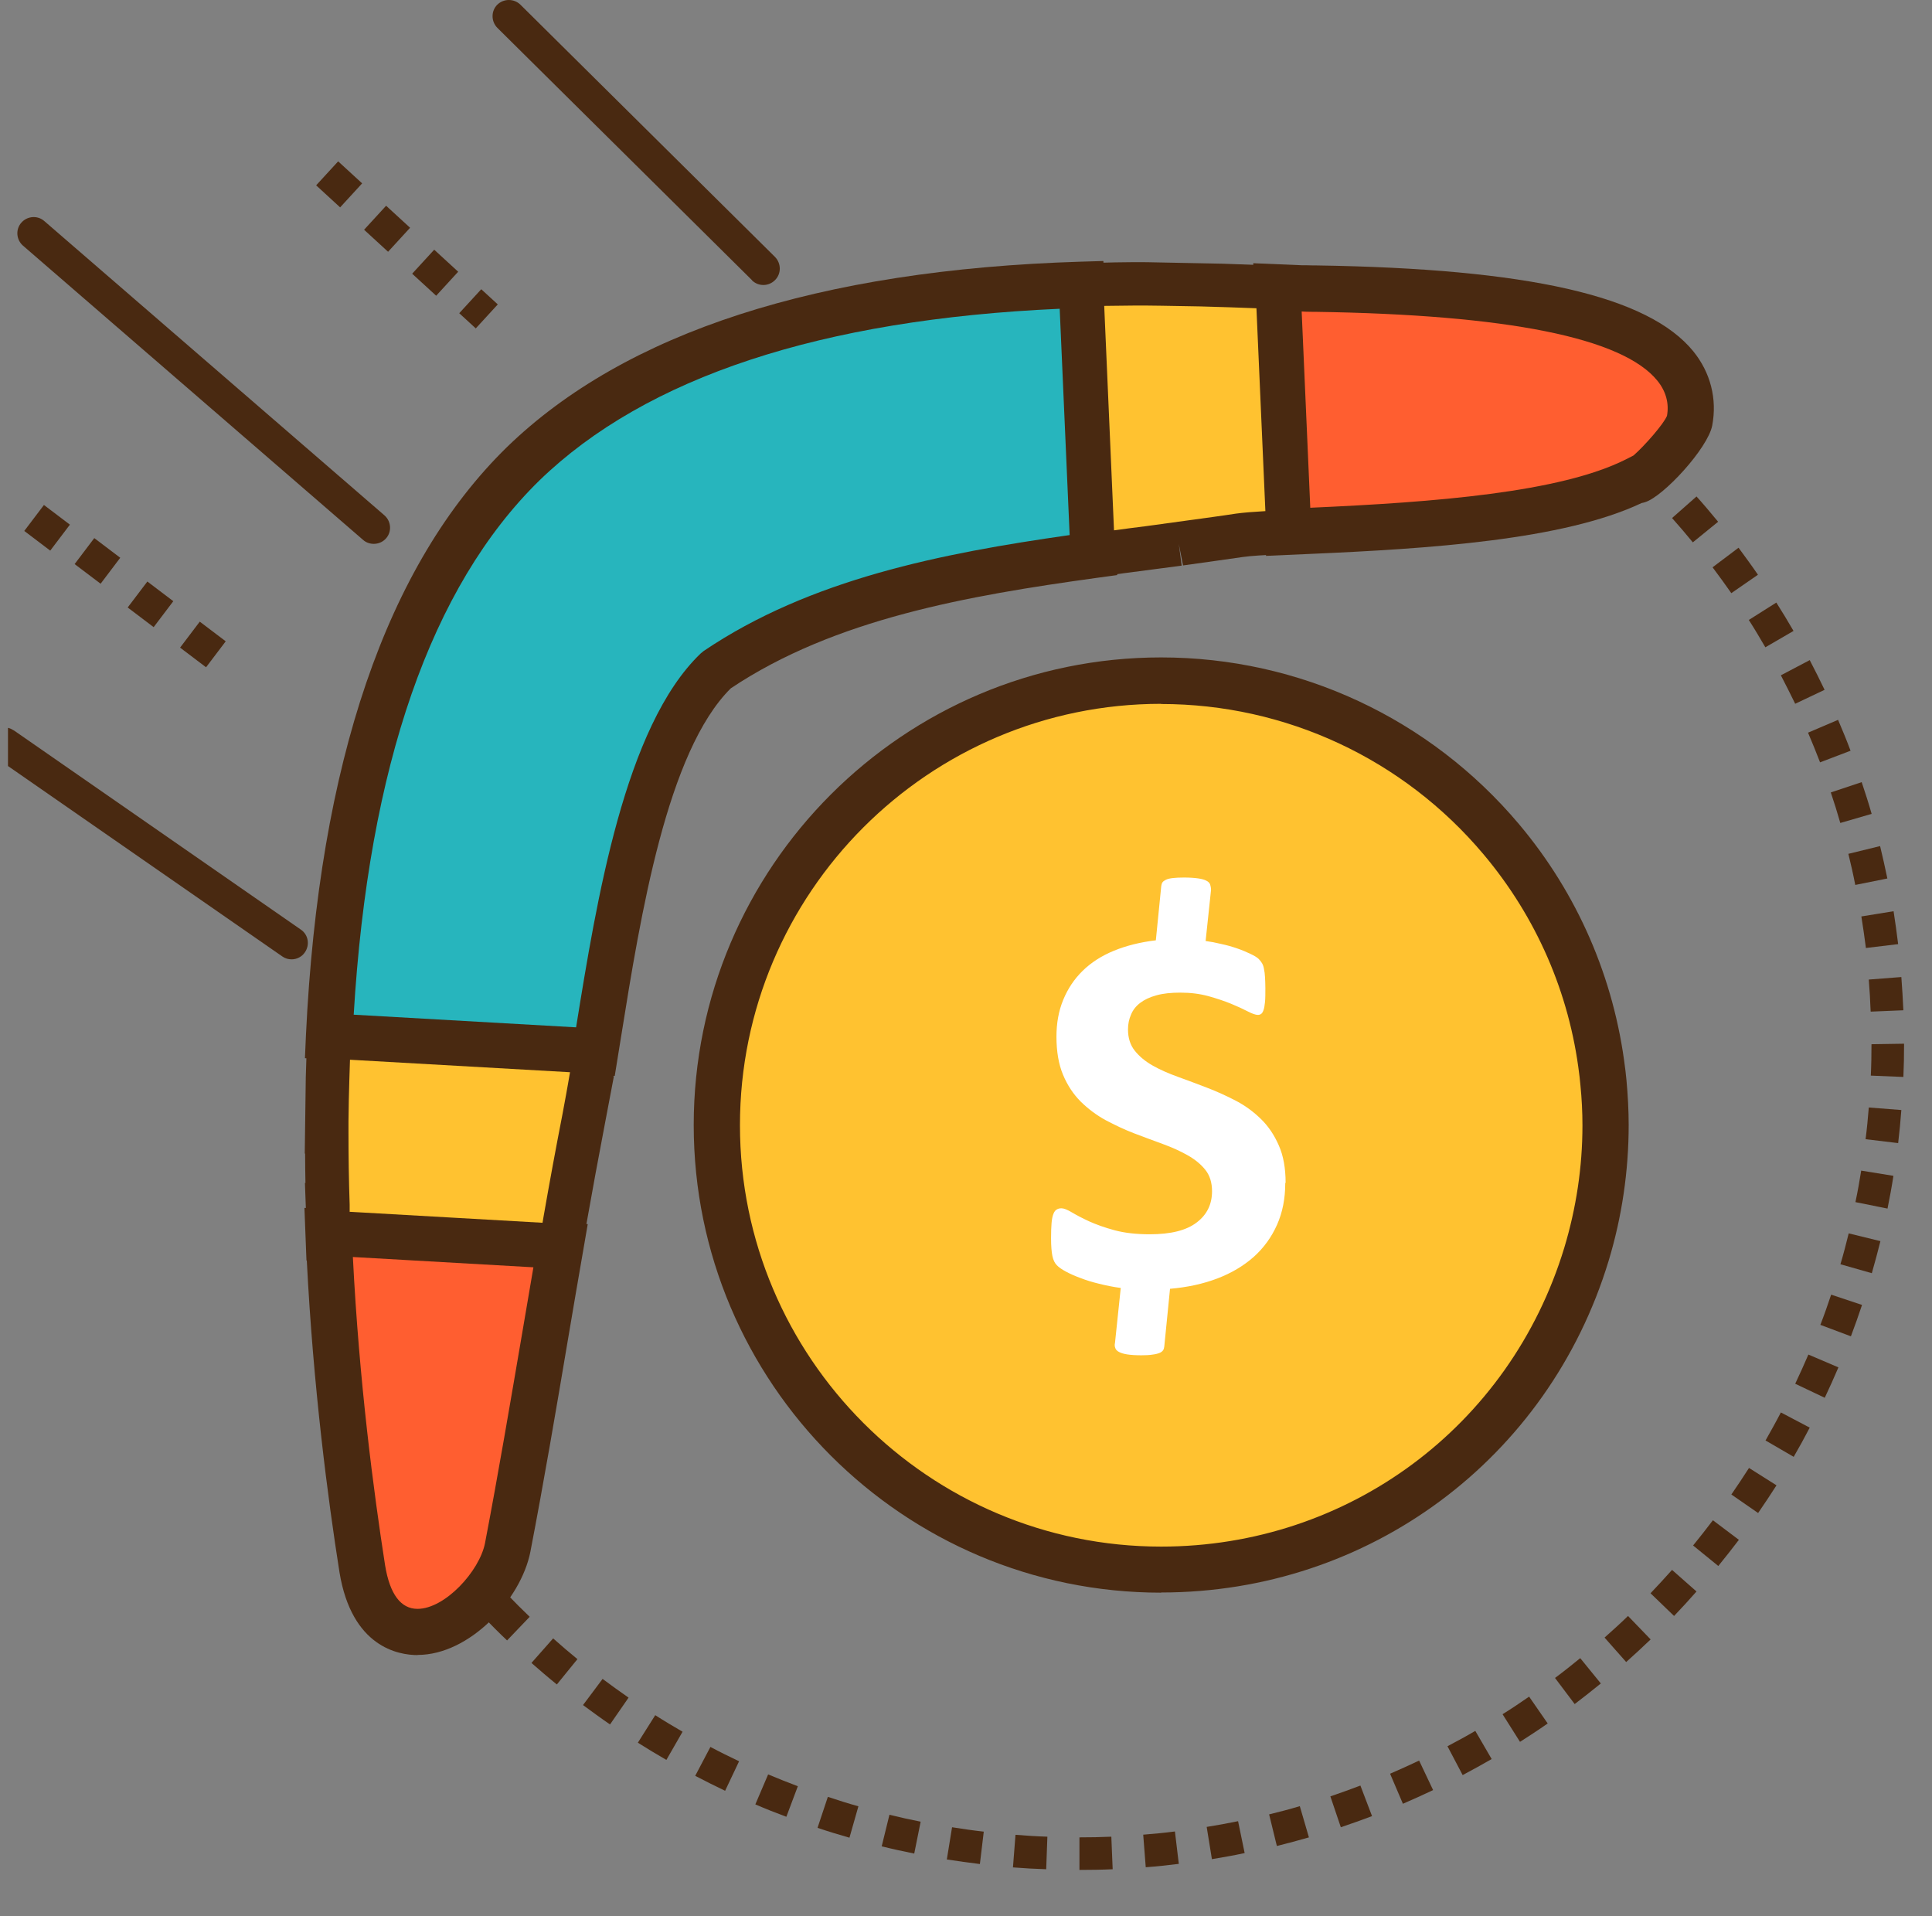 <svg width="121" height="120" viewBox="0 0 121 120" fill="none" xmlns="http://www.w3.org/2000/svg">
<rect x="0" y="0" width="121" height="120" fill="#808080" stroke="none"/>
<g clip-path="url(#clip0_3_299)">
<path d="M100.418 67.801C100.397 67.558 100.366 67.325 100.334 67.082C99.668 61.587 97.407 56.577 94.014 52.551C88.91 46.485 81.259 42.628 72.709 42.628C57.344 42.628 44.884 55.087 44.884 70.463C44.884 85.84 57.344 98.299 72.709 98.299C85.264 98.299 95.874 89.982 99.34 78.559C100.122 76.001 100.545 73.285 100.545 70.463C100.545 69.565 100.503 68.678 100.418 67.811V67.801Z" fill="#FFC230"/>
<path d="M72.72 99.736C56.572 99.736 43.447 86.6 43.447 70.453C43.447 54.305 56.583 41.169 72.72 41.169C81.375 41.169 89.544 44.974 95.134 51.61C98.801 55.964 101.095 61.258 101.782 66.902L101.803 67.06C101.824 67.261 101.845 67.451 101.866 67.652C101.951 68.593 102.003 69.533 102.003 70.442C102.003 73.338 101.581 76.201 100.746 78.96C96.973 91.377 85.719 99.725 72.731 99.725L72.72 99.736ZM72.72 44.075C58.168 44.075 46.343 55.911 46.343 70.463C46.343 85.015 58.179 96.851 72.72 96.851C84.419 96.851 94.564 89.337 97.967 78.146C98.717 75.662 99.108 73.084 99.108 70.474C99.108 69.66 99.066 68.804 98.981 67.959C98.96 67.779 98.95 67.61 98.928 67.441L98.907 67.272C98.294 62.189 96.223 57.433 92.915 53.502C87.885 47.52 80.519 44.086 72.72 44.086V44.075Z" fill="#492911"/>
<path d="M80.495 74.081C80.495 75.053 80.326 75.92 79.978 76.702C79.629 77.484 79.143 78.15 78.519 78.71C77.885 79.27 77.124 79.724 76.237 80.062C75.349 80.4 74.366 80.612 73.278 80.707L72.918 84.321C72.908 84.416 72.887 84.49 72.844 84.554C72.802 84.617 72.728 84.68 72.622 84.723C72.517 84.765 72.369 84.807 72.179 84.828C71.989 84.86 71.756 84.871 71.481 84.871C71.122 84.871 70.826 84.85 70.614 84.818C70.392 84.786 70.223 84.733 70.097 84.67C69.97 84.606 69.885 84.522 69.853 84.427C69.811 84.321 69.801 84.215 69.832 84.088L70.192 80.654C69.706 80.591 69.251 80.495 68.829 80.39C68.395 80.284 68.015 80.168 67.666 80.031C67.317 79.904 67.011 79.766 66.757 79.629C66.504 79.492 66.313 79.365 66.186 79.227C66.06 79.101 65.965 78.91 65.912 78.657C65.859 78.403 65.827 78.033 65.827 77.537C65.827 77.156 65.838 76.839 65.859 76.585C65.88 76.342 65.922 76.142 65.975 76.015C66.028 75.877 66.102 75.782 66.186 75.74C66.271 75.687 66.366 75.666 66.483 75.666C66.63 75.666 66.842 75.751 67.127 75.92C67.412 76.089 67.772 76.279 68.205 76.48C68.649 76.68 69.177 76.871 69.801 77.04C70.424 77.209 71.164 77.293 72.009 77.293C73.33 77.293 74.303 77.05 74.947 76.554C75.592 76.068 75.909 75.412 75.909 74.599C75.909 74.06 75.772 73.616 75.497 73.267C75.222 72.918 74.852 72.612 74.387 72.348C73.922 72.084 73.404 71.851 72.823 71.639C72.242 71.428 71.65 71.206 71.037 70.974C70.424 70.741 69.833 70.456 69.251 70.15C68.67 69.832 68.152 69.442 67.687 68.987C67.222 68.522 66.852 67.962 66.578 67.307C66.303 66.652 66.165 65.849 66.165 64.918C66.165 64.073 66.303 63.302 66.588 62.615C66.874 61.917 67.275 61.315 67.803 60.797C68.332 60.279 68.987 59.856 69.759 59.539C70.53 59.222 71.407 59.001 72.39 58.884L72.728 55.492C72.739 55.408 72.76 55.323 72.802 55.259C72.844 55.196 72.918 55.143 73.024 55.09C73.13 55.038 73.278 55.006 73.457 54.985C73.637 54.964 73.869 54.953 74.165 54.953C74.514 54.953 74.799 54.974 75.032 55.006C75.264 55.038 75.444 55.09 75.56 55.154C75.687 55.217 75.761 55.302 75.793 55.397C75.825 55.503 75.846 55.608 75.846 55.735L75.507 58.927C75.825 58.969 76.152 59.032 76.501 59.117C76.85 59.191 77.177 59.286 77.484 59.392C77.79 59.497 78.065 59.614 78.308 59.73C78.551 59.846 78.731 59.952 78.826 60.047C78.921 60.142 78.995 60.237 79.048 60.332C79.101 60.427 79.143 60.543 79.164 60.691C79.196 60.829 79.217 60.998 79.227 61.199C79.238 61.399 79.249 61.621 79.249 61.885C79.249 62.234 79.249 62.52 79.227 62.742C79.206 62.963 79.174 63.143 79.132 63.259C79.09 63.376 79.037 63.46 78.984 63.492C78.931 63.534 78.858 63.555 78.784 63.555C78.636 63.555 78.424 63.481 78.139 63.333C77.853 63.185 77.515 63.027 77.103 62.858C76.691 62.689 76.215 62.53 75.687 62.382C75.148 62.234 74.567 62.16 73.922 62.16C73.341 62.16 72.834 62.213 72.422 62.33C71.999 62.446 71.671 62.604 71.407 62.805C71.143 63.006 70.953 63.249 70.837 63.534C70.71 63.819 70.646 64.126 70.646 64.464C70.646 64.993 70.784 65.436 71.069 65.796C71.354 66.155 71.724 66.461 72.189 66.726C72.654 66.99 73.183 67.222 73.774 67.434C74.366 67.645 74.969 67.877 75.582 68.11C76.194 68.343 76.797 68.617 77.389 68.924C77.98 69.23 78.509 69.621 78.974 70.076C79.439 70.53 79.809 71.079 80.094 71.735C80.379 72.379 80.517 73.161 80.517 74.07L80.495 74.081Z" fill="white"/>
<path d="M30.279 101.258C30.765 101.755 31.251 102.251 31.758 102.727L33.174 101.247C32.688 100.782 32.223 100.317 31.758 99.831L30.289 101.247L30.279 101.258Z" fill="#492911"/>
<path d="M115.265 79.17L117.231 79.73C117.421 79.064 117.601 78.399 117.77 77.722L115.783 77.236C115.624 77.881 115.455 78.536 115.265 79.17Z" fill="#492911"/>
<path d="M116.217 75.282L118.214 75.683C118.352 75.007 118.479 74.32 118.584 73.633L116.566 73.306C116.46 73.971 116.344 74.626 116.206 75.271L116.217 75.282Z" fill="#492911"/>
<path d="M43.553 111.213C44.166 111.53 44.789 111.847 45.413 112.143L46.289 110.294C45.687 110.009 45.085 109.713 44.493 109.396L43.542 111.203L43.553 111.213Z" fill="#492911"/>
<path d="M116.851 71.34L118.88 71.583C118.964 70.896 119.028 70.209 119.08 69.512L117.041 69.353C116.988 70.019 116.925 70.685 116.84 71.34H116.851Z" fill="#492911"/>
<path d="M47.315 112.998C47.95 113.273 48.594 113.527 49.249 113.77L49.968 111.857C49.344 111.624 48.721 111.371 48.108 111.117L47.305 112.998H47.315Z" fill="#492911"/>
<path d="M39.949 109.131C40.53 109.501 41.132 109.86 41.735 110.209L42.749 108.444C42.168 108.106 41.597 107.768 41.037 107.408L39.949 109.131Z" fill="#492911"/>
<path d="M36.514 106.774C37.074 107.186 37.634 107.598 38.205 107.989L39.367 106.309C38.818 105.928 38.279 105.537 37.74 105.136L36.514 106.774Z" fill="#492911"/>
<path d="M33.29 104.141C33.808 104.596 34.336 105.05 34.875 105.484L36.165 103.898C35.647 103.476 35.139 103.042 34.643 102.599L33.29 104.131V104.141Z" fill="#492911"/>
<path d="M116.206 55.414L118.204 55.012C118.066 54.336 117.908 53.649 117.749 52.983L115.762 53.469C115.921 54.114 116.069 54.769 116.196 55.424L116.206 55.414Z" fill="#492911"/>
<path d="M110.563 40.535L112.327 39.51C111.979 38.908 111.619 38.316 111.25 37.734L109.527 38.823C109.886 39.383 110.225 39.954 110.563 40.535Z" fill="#492911"/>
<path d="M117.21 65.38C117.21 66.046 117.2 66.701 117.168 67.357L119.208 67.441C119.239 66.765 119.25 66.078 119.25 65.391V65.359L117.21 65.391V65.38Z" fill="#492911"/>
<path d="M106.02 33.963L107.605 32.674C107.161 32.135 106.717 31.607 106.252 31.089L104.72 32.441C105.164 32.938 105.597 33.446 106.02 33.963Z" fill="#492911"/>
<path d="M112.423 44.075L114.273 43.198C113.977 42.574 113.659 41.951 113.342 41.338L111.535 42.289C111.842 42.881 112.138 43.472 112.434 44.075H112.423Z" fill="#492911"/>
<path d="M108.419 37.153L110.099 35.991C109.708 35.42 109.296 34.86 108.884 34.3L107.257 35.526C107.658 36.054 108.049 36.604 108.43 37.143L108.419 37.153Z" fill="#492911"/>
<path d="M51.214 114.467C51.87 114.689 52.535 114.89 53.201 115.08L53.761 113.114C53.116 112.935 52.482 112.734 51.848 112.522L51.204 114.456L51.214 114.467Z" fill="#492911"/>
<path d="M112.433 86.653L114.283 87.531C114.579 86.907 114.864 86.273 115.139 85.628L113.258 84.825C112.993 85.438 112.719 86.051 112.433 86.653Z" fill="#492911"/>
<path d="M116.851 59.366L118.88 59.123C118.795 58.436 118.7 57.749 118.594 57.062L116.576 57.39C116.681 58.045 116.777 58.711 116.861 59.366H116.851Z" fill="#492911"/>
<path d="M115.254 51.537L117.22 50.966C117.03 50.3 116.818 49.635 116.596 48.98L114.662 49.624C114.874 50.258 115.075 50.892 115.254 51.526V51.537Z" fill="#492911"/>
<path d="M90.654 109.352L91.605 111.159C92.218 110.832 92.82 110.504 93.422 110.155L92.397 108.391C91.827 108.729 91.235 109.046 90.654 109.352Z" fill="#492911"/>
<path d="M55.218 115.62C55.895 115.789 56.571 115.937 57.258 116.074L57.66 114.077C57.004 113.95 56.349 113.802 55.705 113.644L55.218 115.63V115.62Z" fill="#492911"/>
<path d="M97.395 105.084L98.621 106.711C99.17 106.289 99.72 105.866 100.259 105.422L98.969 103.837C98.451 104.26 97.934 104.672 97.395 105.073V105.084Z" fill="#492911"/>
<path d="M94.109 107.356L95.197 109.078C95.778 108.708 96.36 108.328 96.931 107.926L95.768 106.246C95.219 106.627 94.669 106.996 94.109 107.345V107.356Z" fill="#492911"/>
<path d="M87.06 111.074L87.863 112.955C88.497 112.681 89.131 112.395 89.755 112.099L88.878 110.25C88.275 110.535 87.673 110.81 87.06 111.074Z" fill="#492911"/>
<path d="M83.32 112.492L83.975 114.426C84.631 114.204 85.286 113.971 85.93 113.728L85.201 111.815C84.578 112.048 83.954 112.28 83.32 112.492Z" fill="#492911"/>
<path d="M113.986 47.741L115.899 47.012C115.656 46.357 115.392 45.723 115.117 45.078L113.236 45.881C113.5 46.494 113.743 47.107 113.986 47.731V47.741Z" fill="#492911"/>
<path d="M108.429 93.585L110.109 94.748C110.5 94.177 110.891 93.596 111.261 93.014L109.539 91.926C109.179 92.486 108.809 93.046 108.429 93.596V93.585Z" fill="#492911"/>
<path d="M110.574 90.205L112.338 91.23C112.687 90.627 113.025 90.014 113.342 89.401L111.535 88.45C111.229 89.042 110.901 89.623 110.574 90.205Z" fill="#492911"/>
<path d="M103.377 99.779L104.846 101.195C105.321 100.698 105.797 100.18 106.251 99.662L104.719 98.31C104.275 98.806 103.82 99.303 103.366 99.779H103.377Z" fill="#492911"/>
<path d="M106.031 96.776L107.616 98.065C108.06 97.526 108.483 96.977 108.905 96.427L107.278 95.201C106.876 95.73 106.464 96.258 106.042 96.776H106.031Z" fill="#492911"/>
<path d="M100.493 102.548L101.846 104.08C102.363 103.615 102.871 103.151 103.378 102.664L101.962 101.195C101.486 101.66 100.99 102.104 100.493 102.548Z" fill="#492911"/>
<path d="M79.483 113.613L79.969 115.6C80.646 115.431 81.311 115.251 81.977 115.061L81.406 113.105C80.772 113.296 80.128 113.465 79.473 113.623L79.483 113.613Z" fill="#492911"/>
<path d="M67.605 115.059V117.098C68.302 117.098 68.999 117.088 69.686 117.056L69.602 115.017C68.936 115.048 68.27 115.059 67.605 115.059Z" fill="#492911"/>
<path d="M114.008 82.965L115.921 83.683C116.164 83.039 116.396 82.384 116.618 81.718L114.684 81.073C114.473 81.707 114.251 82.341 114.008 82.965Z" fill="#492911"/>
<path d="M59.309 116.444C59.996 116.55 60.683 116.645 61.37 116.729L61.613 114.701C60.947 114.627 60.292 114.531 59.627 114.426L59.299 116.444H59.309Z" fill="#492911"/>
<path d="M63.441 116.94C64.128 116.993 64.826 117.035 65.523 117.056L65.597 115.017C64.931 114.996 64.266 114.953 63.6 114.9L63.441 116.94Z" fill="#492911"/>
<path d="M71.599 114.891L71.757 116.931C72.455 116.878 73.141 116.804 73.828 116.719L73.585 114.69C72.93 114.775 72.264 114.838 71.599 114.891Z" fill="#492911"/>
<path d="M75.574 114.405L75.901 116.424C76.588 116.307 77.275 116.191 77.952 116.043L77.54 114.046C76.884 114.183 76.229 114.299 75.574 114.405Z" fill="#492911"/>
<path d="M117.167 63.35L119.207 63.265C119.175 62.568 119.133 61.881 119.08 61.184L117.04 61.342C117.093 62.008 117.135 62.673 117.157 63.339L117.167 63.35Z" fill="#492911"/>
<path d="M47.092 17.551C47.293 17.751 47.547 17.847 47.811 17.847C48.075 17.847 48.34 17.741 48.54 17.54C48.942 17.139 48.931 16.494 48.54 16.092L32.593 0.293C32.192 -0.098 31.547 -0.098 31.146 0.293C30.744 0.695 30.755 1.34 31.146 1.741L47.092 17.54V17.551Z" fill="#492911"/>
<path d="M22.745 33.814C22.935 33.983 23.178 34.057 23.411 34.057C23.696 34.057 23.981 33.941 24.182 33.709C24.552 33.286 24.499 32.641 24.076 32.271L2.772 13.841C2.349 13.471 1.704 13.524 1.334 13.947C0.964 14.369 1.017 15.014 1.44 15.384L22.745 33.814Z" fill="#492911"/>
<path d="M0.848 45.735C0.383 45.408 -0.251 45.535 -0.568 45.989C-0.885 46.454 -0.78 47.088 -0.315 47.405L17.683 59.896C17.862 60.023 18.063 60.076 18.264 60.076C18.591 60.076 18.908 59.917 19.098 59.632C19.416 59.167 19.31 58.533 18.845 58.216L0.848 45.725V45.735Z" fill="#492911"/>
<path d="M21.179 10.104L19.8 11.606L21.302 12.986L22.681 11.483L21.179 10.104Z" fill="#492911"/>
<path d="M30.141 18.112L28.762 19.614L29.797 20.565L31.176 19.062L30.141 18.112Z" fill="#492911"/>
<path d="M24.182 12.884L22.803 14.387L24.305 15.766L25.684 14.263L24.182 12.884Z" fill="#492911"/>
<path d="M27.194 15.637L25.814 17.14L27.317 18.519L28.696 17.016L27.194 15.637Z" fill="#492911"/>
<path d="M12.511 38.929L11.279 40.555L12.905 41.786L14.137 40.16L12.511 38.929Z" fill="#492911"/>
<path d="M2.752 31.623L1.52 33.249L3.146 34.481L4.378 32.855L2.752 31.623Z" fill="#492911"/>
<path d="M9.229 36.416L7.997 38.042L9.623 39.273L10.854 37.648L9.229 36.416Z" fill="#492911"/>
<path d="M5.905 33.697L4.674 35.324L6.301 36.554L7.531 34.928L5.905 33.697Z" fill="#492911"/>
<path d="M20.589 77.49C20.948 85.838 21.92 93.342 22.692 98.245C23.252 101.68 25.101 102.197 26.148 102.197C28.631 102.197 31.326 99.291 31.791 96.913C32.625 92.517 33.397 88.026 34.126 83.683C34.443 81.791 34.771 79.889 35.098 77.997L20.568 77.173V77.49H20.589Z" fill="#FF5E30"/>
<path d="M26.158 103.645C24.942 103.645 22.036 103.138 21.265 98.478C20.536 93.87 19.616 86.842 19.215 78.938H19.194L19.067 75.641L36.81 76.655L36.535 78.251C36.208 80.142 35.88 82.034 35.563 83.926C34.824 88.312 34.063 92.792 33.217 97.178C32.626 100.168 29.413 103.635 26.158 103.635V103.645ZM22.1 78.716C22.491 86.525 23.41 93.479 24.118 98.023C24.414 99.83 25.101 100.75 26.147 100.75C27.87 100.75 30.026 98.393 30.375 96.639C31.209 92.285 31.96 87.825 32.699 83.514C32.943 82.108 33.175 80.724 33.407 79.361L22.1 78.716Z" fill="#492911"/>
<path d="M32.762 29.048C25.481 36.16 21.401 48.229 20.609 64.915L37.285 65.867C37.348 65.455 37.423 65.043 37.486 64.609C38.743 56.842 40.456 46.211 44.862 41.983C51.499 37.502 59.985 35.949 68.471 34.766L67.731 17.836C51.678 18.343 39.927 22.095 32.762 29.038V29.048Z" fill="#27B5BD"/>
<path d="M38.511 67.377L19.098 66.267L19.161 64.83C19.975 47.752 24.213 35.367 31.747 28.001C39.166 20.804 51.256 16.894 67.678 16.387L69.105 16.345L69.972 36.012L68.661 36.191C60.64 37.301 52.281 38.749 45.771 43.103C41.776 47.055 40.117 57.327 38.913 64.83L38.501 67.377H38.511ZM22.142 63.541L36.08 64.334C37.37 56.365 39.124 45.48 43.879 40.925L44.07 40.767C50.749 36.255 58.992 34.648 66.991 33.507L66.368 19.335C51.425 20.001 40.466 23.615 33.787 30.083C27.003 36.719 23.082 47.974 22.152 63.541H22.142Z" fill="#492911"/>
<path d="M104.92 22.919C102.426 19.843 95.05 18.258 82.39 18.068C81.988 18.068 81.682 18.068 81.513 18.047H81.46L80.805 18.015C80.551 18.005 80.276 17.994 80.002 17.983L80.678 33.296L81.862 33.243C89.703 32.905 97.956 32.313 102.458 30.052C102.765 30.348 105.607 27.357 105.798 26.364C106.041 25.106 105.734 23.912 104.91 22.908L104.92 22.919Z" fill="#FF5E30"/>
<path d="M79.293 34.819L78.49 16.483L81.523 16.61C81.703 16.61 81.935 16.61 82.242 16.621H82.422C95.716 16.821 103.23 18.534 106.051 22C107.129 23.331 107.552 24.98 107.235 26.649C106.96 28.076 104.17 31.099 103.029 31.447C102.955 31.468 102.891 31.49 102.817 31.5C97.903 33.825 89.481 34.364 81.946 34.692L79.315 34.808L79.293 34.819ZM81.523 19.506L82.062 31.796C89.914 31.448 97.713 30.834 101.814 28.774L102.31 28.52C102.997 27.918 104.212 26.534 104.403 26.037C104.54 25.276 104.35 24.515 103.8 23.839C101.623 21.154 94.416 19.706 82.369 19.527H82.189C81.893 19.527 81.671 19.516 81.513 19.506H81.523Z" fill="#492911"/>
<path d="M75.202 17.835L74.177 17.814L73.173 17.793C72.624 17.793 72.074 17.793 71.525 17.793C70.235 17.793 68.988 17.814 67.752 17.856L68.492 34.786C69.654 34.628 70.827 34.469 71.99 34.321L72.634 34.237L73.828 34.078C73.86 34.078 73.881 34.078 73.913 34.067L74.684 33.962C75.678 33.824 76.661 33.687 77.622 33.539C78.13 33.465 79.07 33.402 80.053 33.359L80.687 33.328L80.011 18.015C78.616 17.962 76.967 17.899 75.213 17.856L75.202 17.835Z" fill="#FFC230"/>
<path d="M67.181 36.329L66.315 16.525L67.699 16.483C69.178 16.44 70.531 16.409 71.81 16.419L76.587 16.514C77.844 16.556 79.038 16.599 80.074 16.641L81.332 16.694L82.124 34.617L80.127 34.712C79.313 34.754 78.309 34.807 77.834 34.881C77.252 34.966 76.65 35.05 76.048 35.135L74.093 35.409L73.828 34.067L74.008 35.42L72.169 35.663C71.007 35.811 69.844 35.969 68.682 36.128L67.202 36.34L67.181 36.329ZM69.157 19.167L69.77 33.211C70.447 33.116 71.113 33.032 71.789 32.947L74.484 32.577C75.467 32.44 76.449 32.313 77.4 32.165C77.844 32.102 78.521 32.049 79.25 32.007L78.69 19.304C77.601 19.262 76.407 19.22 75.16 19.188L72.751 19.146C71.599 19.125 70.426 19.135 69.157 19.156V19.167Z" fill="#492911"/>
<path d="M20.483 68.836H20.472V69.84V70.875C20.472 72.376 20.493 73.909 20.535 75.451H20.525L20.567 76.508L20.588 77.184L35.119 78.009C35.204 77.533 35.278 77.068 35.362 76.593L35.383 76.487C35.764 74.321 36.165 72.154 36.577 69.988L36.81 68.772C36.968 67.885 37.137 66.891 37.306 65.866L20.63 64.915C20.567 66.204 20.525 67.504 20.504 68.847L20.483 68.836Z" fill="#FFC230"/>
<path d="M36.25 79.436L19.257 78.463L19.098 74.078H19.13C19.119 73.465 19.109 72.841 19.109 72.239H19.087L19.151 67.462C19.172 66.627 19.204 65.761 19.257 64.831L19.32 63.457L38.881 64.577L38.638 66.078C38.564 66.532 38.49 66.976 38.416 67.399H38.448L37.909 70.242C37.497 72.397 37.095 74.564 36.715 76.72L36.25 79.425V79.436ZM21.909 75.885L33.978 76.572L34.031 76.255C34.411 74.078 34.812 71.901 35.235 69.734L35.457 68.53C35.541 68.086 35.615 67.621 35.7 67.145L21.92 66.363C21.888 67.24 21.867 68.064 21.846 68.878L21.825 70.22V70.897C21.825 72.376 21.846 73.898 21.899 75.43V75.906L21.909 75.885Z" fill="#492911"/>
</g>
<defs>
<clipPath id="clip0_3_299">
<rect width="120" height="120" fill="white" transform="translate(0.5)"/>
</clipPath>
</defs>
</svg>
